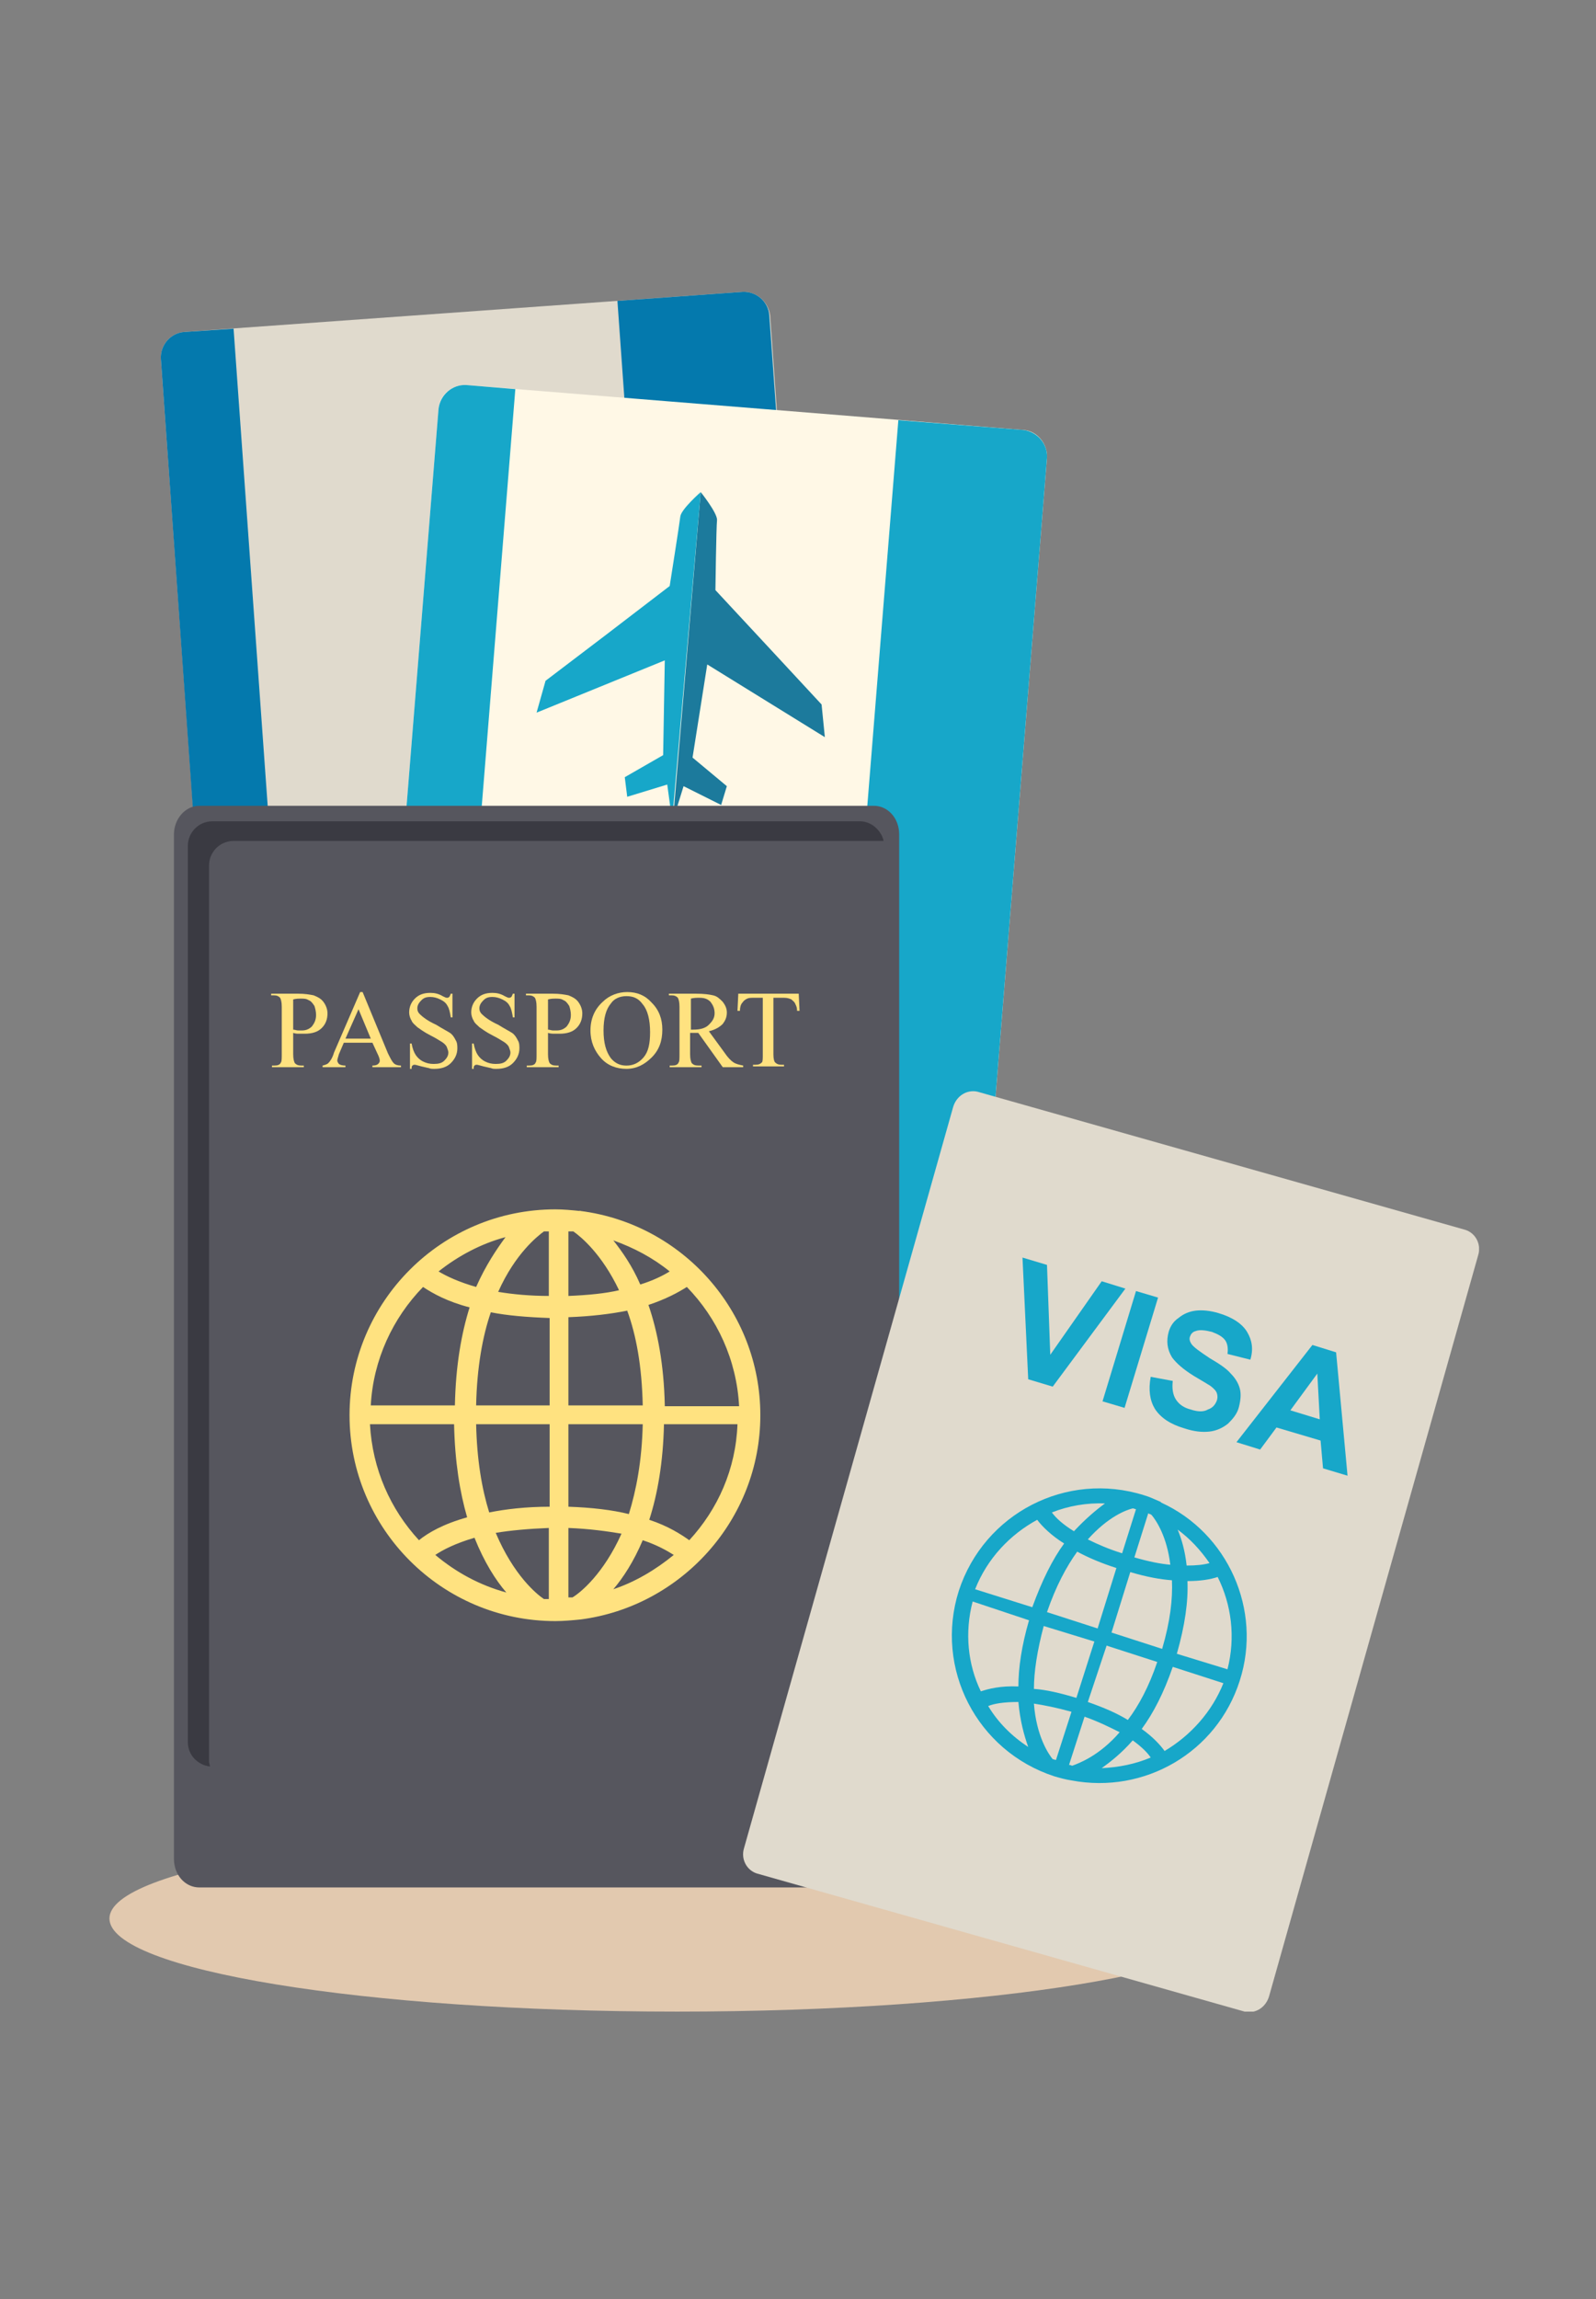 <svg width="175" height="252" viewBox="0 0 175 252" fill="none" xmlns="http://www.w3.org/2000/svg">
<rect x="0" y="0" width="175" height="252" fill="#808080" stroke="none"/>
<g clip-path="url(#clip0_8098_1013)">
<path d="M74.236 220.499C108.623 220.499 136.473 215.932 136.473 210.38C136.473 204.738 108.623 200.261 74.236 200.261C39.85 200.261 12 204.738 12 210.29C12 215.932 39.85 220.499 74.236 220.499Z" fill="#E2C9AF"/>
<path d="M95.37 188.08C95.459 189.603 94.295 190.946 92.773 191.125L31.701 195.513C30.178 195.602 28.835 194.438 28.656 192.916L17.642 39.34C17.552 37.818 18.716 36.474 20.238 36.385L81.4 31.997C82.923 31.907 84.266 33.072 84.445 34.594L95.37 188.08Z" fill="#E0DACD"/>
<path d="M25.611 36.028L20.238 36.386C18.716 36.476 17.552 37.819 17.642 39.342L28.567 192.828C28.656 194.35 29.999 195.515 31.611 195.425L36.984 195.067L25.611 36.028Z" fill="#0479AD"/>
<path d="M81.4 31.997L67.699 32.982L79.072 192.11L92.773 191.125C94.295 191.036 95.459 189.692 95.37 188.08L84.355 34.594C84.266 33.072 82.922 31.907 81.4 31.997Z" fill="#0479AD"/>
<path d="M102.443 203.573C102.354 205.095 100.921 206.259 99.399 206.17L38.326 201.244C36.804 201.155 35.64 199.722 35.729 198.2L48.087 44.803C48.177 43.281 49.609 42.117 51.132 42.206L112.204 47.131C113.726 47.221 114.89 48.654 114.801 50.176L102.443 203.573Z" fill="#FFF8E6"/>
<path d="M56.505 42.654L51.132 42.206C49.609 42.117 48.266 43.281 48.087 44.803L35.729 198.2C35.64 199.722 36.804 201.065 38.326 201.244L43.699 201.692L56.505 42.654Z" fill="#17A7C9"/>
<path d="M112.204 47.132L98.503 46.058L85.697 205.096L99.398 206.171C100.921 206.26 102.264 205.096 102.443 203.574L114.801 50.177C114.89 48.654 113.726 47.311 112.204 47.132Z" fill="#17A7C9"/>
<path d="M76.833 53.938C76.833 53.938 78.624 56.176 78.624 56.982C78.534 57.788 78.445 64.683 78.445 64.683L84.355 71.041L90.086 77.22L90.444 80.802L77.549 72.832L75.937 83.041L79.698 86.175L79.072 88.235L74.952 86.175L73.788 89.936L76.833 53.938Z" fill="#1C7A9C"/>
<path d="M76.833 53.938C76.833 53.938 74.684 55.818 74.595 56.624C74.505 57.43 73.43 64.236 73.43 64.236L66.535 69.519L59.819 74.623L58.834 78.116L72.893 72.385L72.714 82.772L68.505 85.19L68.774 87.339L73.162 85.996L73.699 89.936L76.833 53.938Z" fill="#17A7C9"/>
<path d="M98.593 203.753C98.593 205.455 97.339 206.888 95.817 206.888H21.849C20.327 206.888 19.073 205.544 19.073 203.753V91.459C19.073 89.758 20.327 88.325 21.849 88.325H95.817C97.339 88.325 98.593 89.668 98.593 91.459V203.753Z" fill="#56565E"/>
<path d="M22.924 193.097V94.862C22.924 93.34 24.178 92.175 25.61 92.175H96.623C96.712 92.175 96.802 92.175 96.891 92.175C96.623 91.011 95.548 90.026 94.294 90.026H23.282C21.76 90.026 20.596 91.28 20.596 92.713V190.948C20.596 192.381 21.67 193.455 23.014 193.634C23.014 193.455 22.924 193.276 22.924 193.097Z" fill="#3A3A42"/>
<path d="M32.148 113.219V115.548C32.148 116.085 32.238 116.353 32.327 116.533C32.507 116.712 32.686 116.801 33.044 116.801H33.312V116.98H29.82V116.801H30.089C30.447 116.801 30.715 116.712 30.805 116.443C30.895 116.353 30.895 115.995 30.895 115.548V110.354C30.895 109.816 30.805 109.548 30.715 109.369C30.536 109.19 30.357 109.1 29.999 109.1H29.73V108.921H32.686C33.402 108.921 33.939 109.01 34.387 109.1C34.835 109.279 35.193 109.458 35.462 109.816C35.73 110.175 35.909 110.622 35.909 111.07C35.909 111.697 35.73 112.234 35.282 112.682C34.835 113.13 34.208 113.309 33.402 113.309C33.223 113.309 32.954 113.309 32.775 113.309C32.596 113.309 32.417 113.309 32.148 113.219ZM32.148 112.861C32.327 112.861 32.507 112.951 32.686 112.951C32.865 112.951 32.954 112.951 33.133 112.951C33.581 112.951 33.939 112.771 34.208 112.503C34.477 112.145 34.656 111.786 34.656 111.249C34.656 110.891 34.566 110.533 34.477 110.264C34.297 109.995 34.118 109.727 33.85 109.637C33.581 109.458 33.312 109.458 32.954 109.458C32.775 109.458 32.507 109.458 32.148 109.548V112.861Z" fill="#FFE280"/>
<path d="M40.834 114.294H37.7L37.163 115.548C37.074 115.906 36.984 116.085 36.984 116.264C36.984 116.354 37.074 116.533 37.163 116.622C37.253 116.712 37.521 116.802 37.879 116.802V116.981H35.372V116.802C35.73 116.712 35.909 116.622 35.999 116.533C36.178 116.354 36.447 115.996 36.626 115.369L39.491 108.742H39.76L42.536 115.458C42.805 115.996 42.984 116.354 43.163 116.533C43.342 116.712 43.611 116.802 43.969 116.802V116.981H40.834V116.802C41.193 116.802 41.372 116.712 41.461 116.622C41.551 116.533 41.641 116.443 41.641 116.264C41.641 116.085 41.551 115.817 41.372 115.458L40.834 114.294ZM40.655 113.846L39.312 110.623L37.879 113.846H40.655Z" fill="#FFE280"/>
<path d="M49.61 108.742V111.518H49.431C49.342 110.981 49.252 110.533 49.073 110.265C48.894 109.906 48.625 109.727 48.267 109.548C47.909 109.369 47.551 109.279 47.193 109.279C46.745 109.279 46.476 109.369 46.208 109.638C45.939 109.906 45.76 110.175 45.76 110.533C45.76 110.802 45.849 110.981 46.028 111.16C46.297 111.429 46.834 111.876 47.819 112.324C48.536 112.772 49.073 113.041 49.342 113.22C49.61 113.399 49.789 113.667 49.968 114.026C50.148 114.294 50.148 114.652 50.148 114.921C50.148 115.548 49.879 116.085 49.431 116.533C48.983 116.981 48.357 117.16 47.64 117.16C47.372 117.16 47.193 117.16 47.013 117.07C46.924 117.07 46.655 116.981 46.208 116.891C45.849 116.802 45.581 116.712 45.491 116.712C45.402 116.712 45.312 116.712 45.222 116.802C45.133 116.891 45.133 116.981 45.133 117.16H44.954V114.384H45.133C45.222 114.921 45.401 115.369 45.581 115.637C45.76 115.906 46.028 116.175 46.387 116.354C46.745 116.533 47.103 116.622 47.551 116.622C48.088 116.622 48.446 116.533 48.715 116.264C48.983 115.996 49.163 115.727 49.163 115.369C49.163 115.19 49.073 115.011 48.983 114.742C48.894 114.563 48.715 114.384 48.446 114.205C48.267 114.115 47.909 113.846 47.193 113.488C46.476 113.13 46.028 112.772 45.76 112.593C45.491 112.324 45.222 112.145 45.133 111.876C44.954 111.608 44.864 111.25 44.864 110.981C44.864 110.444 45.043 109.906 45.491 109.459C45.939 109.011 46.476 108.832 47.193 108.832C47.64 108.832 48.088 108.921 48.536 109.19C48.715 109.279 48.894 109.369 48.983 109.369C49.073 109.369 49.163 109.369 49.252 109.279C49.342 109.19 49.342 109.1 49.431 108.921H49.61V108.742Z" fill="#FFE280"/>
<path d="M56.416 108.742V111.518H56.237C56.147 110.981 56.058 110.533 55.879 110.265C55.7 109.906 55.431 109.727 55.073 109.548C54.715 109.369 54.356 109.279 53.998 109.279C53.55 109.279 53.282 109.369 53.013 109.638C52.745 109.906 52.565 110.175 52.565 110.533C52.565 110.802 52.655 110.981 52.834 111.16C53.103 111.429 53.64 111.876 54.625 112.324C55.341 112.772 55.879 113.041 56.147 113.22C56.416 113.399 56.595 113.667 56.774 114.026C56.953 114.294 56.953 114.652 56.953 114.921C56.953 115.548 56.685 116.085 56.237 116.533C55.789 116.981 55.162 117.16 54.446 117.16C54.177 117.16 53.998 117.16 53.819 117.07C53.73 117.07 53.461 116.981 53.013 116.891C52.655 116.802 52.386 116.712 52.297 116.712C52.207 116.712 52.118 116.712 52.028 116.802C51.939 116.891 51.939 116.981 51.939 117.16H51.76V114.384H51.939C52.028 114.921 52.207 115.369 52.386 115.637C52.565 115.906 52.834 116.175 53.192 116.354C53.55 116.533 53.909 116.622 54.356 116.622C54.894 116.622 55.252 116.533 55.52 116.264C55.789 115.996 55.968 115.727 55.968 115.369C55.968 115.19 55.879 115.011 55.789 114.742C55.7 114.563 55.52 114.384 55.252 114.205C55.073 114.115 54.715 113.846 53.998 113.488C53.282 113.13 52.834 112.772 52.565 112.593C52.297 112.324 52.028 112.145 51.939 111.876C51.76 111.608 51.67 111.25 51.67 110.981C51.67 110.444 51.849 109.906 52.297 109.459C52.745 109.011 53.282 108.832 53.998 108.832C54.446 108.832 54.894 108.921 55.341 109.19C55.52 109.279 55.7 109.369 55.789 109.369C55.879 109.369 55.968 109.369 56.058 109.279C56.147 109.19 56.147 109.1 56.237 108.921H56.416V108.742Z" fill="#FFE280"/>
<path d="M60.088 113.219V115.548C60.088 116.085 60.177 116.353 60.267 116.533C60.446 116.712 60.625 116.801 60.983 116.801H61.252V116.98H57.76V116.801H58.028C58.386 116.801 58.655 116.712 58.745 116.443C58.834 116.353 58.834 115.995 58.834 115.548V110.354C58.834 109.816 58.745 109.548 58.655 109.369C58.476 109.19 58.297 109.1 57.939 109.1H57.67V108.921H60.625C61.341 108.921 61.879 109.01 62.327 109.1C62.774 109.279 63.132 109.458 63.401 109.816C63.67 110.175 63.849 110.622 63.849 111.07C63.849 111.697 63.67 112.234 63.222 112.682C62.774 113.13 62.147 113.309 61.341 113.309C61.162 113.309 60.894 113.309 60.715 113.309C60.625 113.309 60.356 113.309 60.088 113.219ZM60.088 112.861C60.267 112.861 60.446 112.951 60.625 112.951C60.804 112.951 60.894 112.951 61.073 112.951C61.52 112.951 61.879 112.771 62.147 112.503C62.416 112.145 62.595 111.786 62.595 111.249C62.595 110.891 62.506 110.533 62.416 110.264C62.237 109.995 62.058 109.727 61.789 109.637C61.52 109.458 61.252 109.458 60.894 109.458C60.715 109.458 60.446 109.458 60.088 109.548V112.861Z" fill="#FFE280"/>
<path d="M68.774 108.742C69.848 108.742 70.744 109.1 71.46 109.906C72.266 110.712 72.624 111.697 72.624 112.861C72.624 114.115 72.266 115.1 71.46 115.906C70.654 116.712 69.759 117.16 68.684 117.16C67.61 117.16 66.625 116.802 65.908 115.996C65.192 115.19 64.744 114.205 64.744 112.951C64.744 111.697 65.192 110.623 66.087 109.817C66.804 109.1 67.789 108.742 68.774 108.742ZM68.684 109.19C67.968 109.19 67.341 109.459 66.983 109.996C66.446 110.623 66.177 111.608 66.177 112.951C66.177 114.294 66.446 115.279 66.983 115.996C67.431 116.533 67.968 116.802 68.684 116.802C69.401 116.802 70.028 116.533 70.565 115.906C71.102 115.279 71.281 114.384 71.281 113.13C71.281 111.787 71.013 110.712 70.475 110.085C70.028 109.459 69.49 109.19 68.684 109.19Z" fill="#FFE280"/>
<path d="M81.4 116.98H79.251L76.565 113.219C76.385 113.219 76.206 113.219 76.027 113.219C75.938 113.219 75.938 113.219 75.848 113.219C75.759 113.219 75.759 113.219 75.669 113.219V115.548C75.669 116.085 75.759 116.353 75.848 116.533C76.027 116.712 76.206 116.801 76.565 116.801H76.923V116.98H73.43V116.801H73.699C74.057 116.801 74.326 116.712 74.415 116.443C74.505 116.353 74.505 115.995 74.505 115.548V110.354C74.505 109.816 74.415 109.548 74.326 109.369C74.147 109.19 73.968 109.1 73.609 109.1H73.341V108.921H76.296C77.191 108.921 77.818 109.01 78.177 109.1C78.624 109.19 78.893 109.458 79.251 109.816C79.52 110.175 79.699 110.533 79.699 110.981C79.699 111.518 79.52 111.876 79.251 112.234C78.893 112.592 78.445 112.861 77.729 113.04L79.43 115.368C79.788 115.906 80.147 116.264 80.415 116.443C80.684 116.622 81.042 116.712 81.49 116.801V116.98H81.4ZM75.669 112.861C75.759 112.861 75.848 112.861 75.848 112.861C75.938 112.861 75.938 112.861 76.027 112.861C76.833 112.861 77.371 112.682 77.729 112.324C78.087 111.966 78.356 111.607 78.356 111.07C78.356 110.533 78.176 110.175 77.908 109.816C77.55 109.458 77.191 109.369 76.654 109.369C76.385 109.369 76.117 109.369 75.759 109.458V112.861H75.669Z" fill="#FFE280"/>
<path d="M87.579 108.921L87.669 110.801H87.4C87.4 110.443 87.311 110.264 87.221 110.085C87.132 109.816 86.953 109.727 86.773 109.548C86.594 109.458 86.326 109.369 85.968 109.369H84.803V115.548C84.803 116.085 84.893 116.353 84.983 116.443C85.162 116.622 85.341 116.712 85.699 116.712H85.968V116.891H82.565V116.712H82.833C83.192 116.712 83.371 116.622 83.55 116.443C83.639 116.353 83.639 115.995 83.639 115.548V109.369H82.744C82.386 109.369 82.117 109.369 81.938 109.458C81.759 109.548 81.58 109.637 81.401 109.906C81.222 110.085 81.132 110.443 81.132 110.801H80.863L80.953 108.921H87.579Z" fill="#FFE280"/>
<path d="M83.37 155.127C83.37 143.665 74.773 134.172 63.669 132.74C63.58 132.74 63.58 132.65 63.58 132.65V132.74C62.684 132.65 61.789 132.561 60.893 132.561C48.446 132.561 38.327 142.68 38.327 155.127C38.327 167.574 48.446 177.693 60.893 177.693C61.789 177.693 62.774 177.604 63.669 177.514C74.684 176.081 83.37 166.589 83.37 155.127ZM46.386 141.068C47.461 141.784 49.073 142.68 51.491 143.306C50.595 146.172 49.968 149.664 49.879 154.052H40.655C40.924 149.038 43.073 144.471 46.386 141.068ZM75.579 168.828C74.684 168.201 73.341 167.305 71.192 166.589C72.087 163.813 72.714 160.321 72.803 156.112H80.863C80.684 161.037 78.714 165.425 75.579 168.828ZM62.326 144.381C64.834 144.291 66.983 144.023 68.774 143.665C69.759 146.351 70.386 149.754 70.475 154.052H62.326V144.381ZM60.267 154.052H52.207C52.297 149.843 52.924 146.441 53.819 143.844C55.61 144.202 57.759 144.381 60.267 144.471V154.052ZM60.267 156.112V165.156C57.67 165.156 55.431 165.425 53.64 165.783C52.834 163.186 52.297 160.052 52.207 156.112H60.267ZM62.326 156.112H70.475C70.386 160.142 69.759 163.365 68.953 165.962C67.162 165.514 64.923 165.246 62.326 165.156V156.112ZM72.893 154.052C72.803 149.575 72.087 145.903 71.102 143.038C72.983 142.411 74.326 141.695 75.311 141.068C78.624 144.471 80.773 149.037 81.042 154.142H72.893V154.052ZM70.207 140.799C69.311 138.739 68.236 137.217 67.251 135.963C69.49 136.769 71.55 137.844 73.43 139.366C72.714 139.814 71.639 140.351 70.207 140.799ZM67.878 141.426C66.356 141.784 64.475 141.963 62.326 142.053V134.978C62.505 134.978 62.684 134.978 62.864 134.978C63.759 135.605 65.998 137.486 67.878 141.426ZM60.267 142.053C58.117 142.053 56.237 141.874 54.625 141.605C56.505 137.396 58.923 135.516 59.64 134.978C59.819 134.978 59.998 134.978 60.177 134.978V142.053H60.267ZM52.207 141.068C50.327 140.53 48.983 139.904 48.088 139.366C50.237 137.665 52.745 136.322 55.431 135.605C54.446 136.948 53.282 138.65 52.207 141.068ZM49.789 156.112C49.879 160.231 50.416 163.544 51.222 166.32C48.625 167.037 46.924 168.022 45.939 168.828C42.805 165.425 40.834 161.037 40.566 156.112H49.789ZM52.028 168.559C53.103 171.246 54.356 173.216 55.52 174.559C52.565 173.753 49.968 172.32 47.73 170.44C48.536 169.902 49.879 169.186 52.028 168.559ZM54.356 168.022C55.968 167.753 57.938 167.574 60.177 167.485V175.275C59.998 175.275 59.819 175.275 59.64 175.275C58.834 174.738 56.326 172.678 54.356 168.022ZM62.326 167.485C64.654 167.574 66.535 167.843 68.147 168.111C66.177 172.499 63.669 174.559 62.774 175.096C62.595 175.096 62.505 175.096 62.326 175.096V167.485ZM70.475 168.828C72.087 169.365 73.162 169.992 73.878 170.44C71.908 172.052 69.669 173.395 67.251 174.201C68.326 172.947 69.49 171.156 70.475 168.828Z" fill="#FFE280"/>
<path d="M139.159 218.798C138.801 220.052 137.637 220.768 136.472 220.499L83.012 205.366C81.848 205.007 81.221 203.754 81.579 202.59L104.504 121.369C104.862 120.115 106.026 119.399 107.19 119.667L160.651 134.801C161.815 135.159 162.442 136.413 162.083 137.577L139.159 218.798Z" fill="#E0DACD"/>
<path d="M135.935 184.231C138.442 176.44 134.592 168.023 127.338 164.71L127.249 164.62C126.622 164.351 126.085 164.083 125.458 163.904C116.951 161.217 107.906 165.874 105.13 174.381C102.444 182.888 107.1 191.932 115.607 194.708C116.234 194.887 116.861 195.067 117.488 195.156C125.458 196.678 133.428 192.111 135.935 184.231ZM113.727 166.59C114.264 167.306 115.249 168.291 116.682 169.187C115.428 170.888 114.264 173.217 113.19 176.172L106.921 174.202C108.264 170.799 110.772 168.202 113.727 166.59ZM127.696 191.932C127.249 191.306 126.443 190.41 125.189 189.515C126.443 187.813 127.607 185.574 128.592 182.709L134.144 184.5C132.89 187.634 130.562 190.231 127.696 191.932ZM123.935 172.321C125.726 172.858 127.249 173.127 128.502 173.217C128.592 175.276 128.323 177.694 127.428 180.739L121.876 178.948L123.935 172.321ZM120.353 178.5L114.801 176.709C115.786 173.844 116.951 171.694 118.115 170.082C119.279 170.709 120.712 171.336 122.413 171.873L120.353 178.5ZM119.995 179.933L118.025 186.112C116.234 185.574 114.712 185.216 113.369 185.127C113.369 183.246 113.727 180.918 114.443 178.231L119.995 179.933ZM121.338 180.381L126.891 182.172C125.995 184.858 124.831 187.007 123.667 188.529C122.503 187.813 121.07 187.186 119.279 186.559L121.338 180.381ZM129.04 181.276C129.935 178.142 130.293 175.545 130.204 173.306C131.637 173.306 132.711 173.127 133.517 172.858C135.039 175.903 135.487 179.485 134.592 182.977L129.04 181.276ZM130.114 171.605C129.935 169.993 129.577 168.739 129.129 167.665C130.472 168.65 131.637 169.903 132.622 171.336C131.995 171.515 131.189 171.605 130.114 171.605ZM128.323 171.515C127.249 171.426 125.905 171.157 124.383 170.709L125.905 165.874C125.995 165.963 126.174 165.963 126.264 166.053C126.801 166.68 127.965 168.471 128.323 171.515ZM123.04 170.262C121.607 169.814 120.353 169.277 119.279 168.739C121.518 166.232 123.488 165.515 124.204 165.336C124.294 165.336 124.473 165.426 124.562 165.426L123.04 170.262ZM117.757 167.844C116.592 167.127 115.786 166.411 115.339 165.784C117.13 165.068 119.189 164.71 121.159 164.799C120.174 165.515 119.01 166.501 117.757 167.844ZM112.831 177.605C112.025 180.381 111.667 182.798 111.667 184.858C109.697 184.768 108.354 185.127 107.548 185.395C106.115 182.44 105.757 178.948 106.652 175.545L112.831 177.605ZM111.667 186.559C111.846 188.619 112.294 190.231 112.742 191.485C110.951 190.32 109.428 188.798 108.354 187.007C108.981 186.739 110.055 186.559 111.667 186.559ZM113.369 186.739C114.533 186.918 115.876 187.186 117.488 187.634L115.786 192.917C115.697 192.917 115.518 192.828 115.428 192.828C114.981 192.291 113.637 190.32 113.369 186.739ZM118.921 188.171C120.443 188.709 121.697 189.335 122.771 189.873C120.533 192.47 118.294 193.276 117.577 193.544C117.488 193.544 117.398 193.455 117.219 193.455L118.921 188.171ZM124.204 190.768C125.189 191.485 125.816 192.111 126.174 192.649C124.473 193.365 122.682 193.723 120.801 193.813C121.786 193.096 122.95 192.201 124.204 190.768Z" fill="#17A7C9"/>
<path d="M112.742 151.187L112.115 137.845L114.802 138.651L115.16 148.501L120.801 140.442L123.398 141.248L115.429 151.993L112.742 151.187Z" fill="#17A7C9"/>
<path d="M120.891 153.605L124.562 141.516L126.98 142.232L123.308 154.321L120.891 153.605Z" fill="#17A7C9"/>
<path d="M126.174 150.919L128.592 151.367C128.502 152.173 128.592 152.889 128.95 153.426C129.308 153.964 129.846 154.322 130.562 154.501C131.368 154.769 131.995 154.769 132.443 154.501C132.98 154.322 133.249 153.964 133.428 153.516C133.517 153.247 133.517 152.978 133.428 152.71C133.338 152.441 133.069 152.173 132.711 151.904C132.443 151.725 131.816 151.367 130.92 150.829C129.756 150.113 128.95 149.397 128.502 148.77C127.965 147.874 127.876 146.979 128.144 145.994C128.323 145.367 128.682 144.83 129.219 144.471C129.756 144.024 130.383 143.755 131.099 143.665C131.816 143.576 132.711 143.665 133.607 143.934C135.129 144.382 136.204 145.098 136.741 145.994C137.278 146.889 137.457 147.874 137.099 149.038L134.592 148.411C134.681 147.785 134.592 147.247 134.323 146.889C134.054 146.531 133.607 146.262 132.89 145.994C132.174 145.815 131.547 145.725 131.099 145.904C130.741 145.994 130.562 146.262 130.473 146.531C130.383 146.8 130.473 147.068 130.652 147.337C130.92 147.695 131.547 148.143 132.622 148.859C133.696 149.486 134.502 150.023 134.95 150.561C135.398 151.008 135.756 151.546 135.935 152.173C136.114 152.799 136.025 153.516 135.845 154.232C135.666 154.949 135.219 155.486 134.681 156.023C134.144 156.471 133.428 156.829 132.622 156.919C131.816 157.008 130.92 156.919 129.846 156.56C128.323 156.113 127.249 155.396 126.622 154.411C126.085 153.516 125.906 152.352 126.174 150.919Z" fill="#17A7C9"/>
<path d="M147.756 161.755L145.069 160.949L144.801 157.904L139.965 156.471L138.174 158.889L135.577 158.083L143.905 147.427L146.502 148.233L147.756 161.755ZM144.711 155.576L144.442 150.561L141.487 154.591L144.711 155.576Z" fill="#17A7C9"/>
</g>
<defs>
<clipPath id="clip0_8098_1013">
<rect width="150.173" height="188.5" fill="white" transform="translate(12 32)"/>
</clipPath>
</defs>
</svg>
